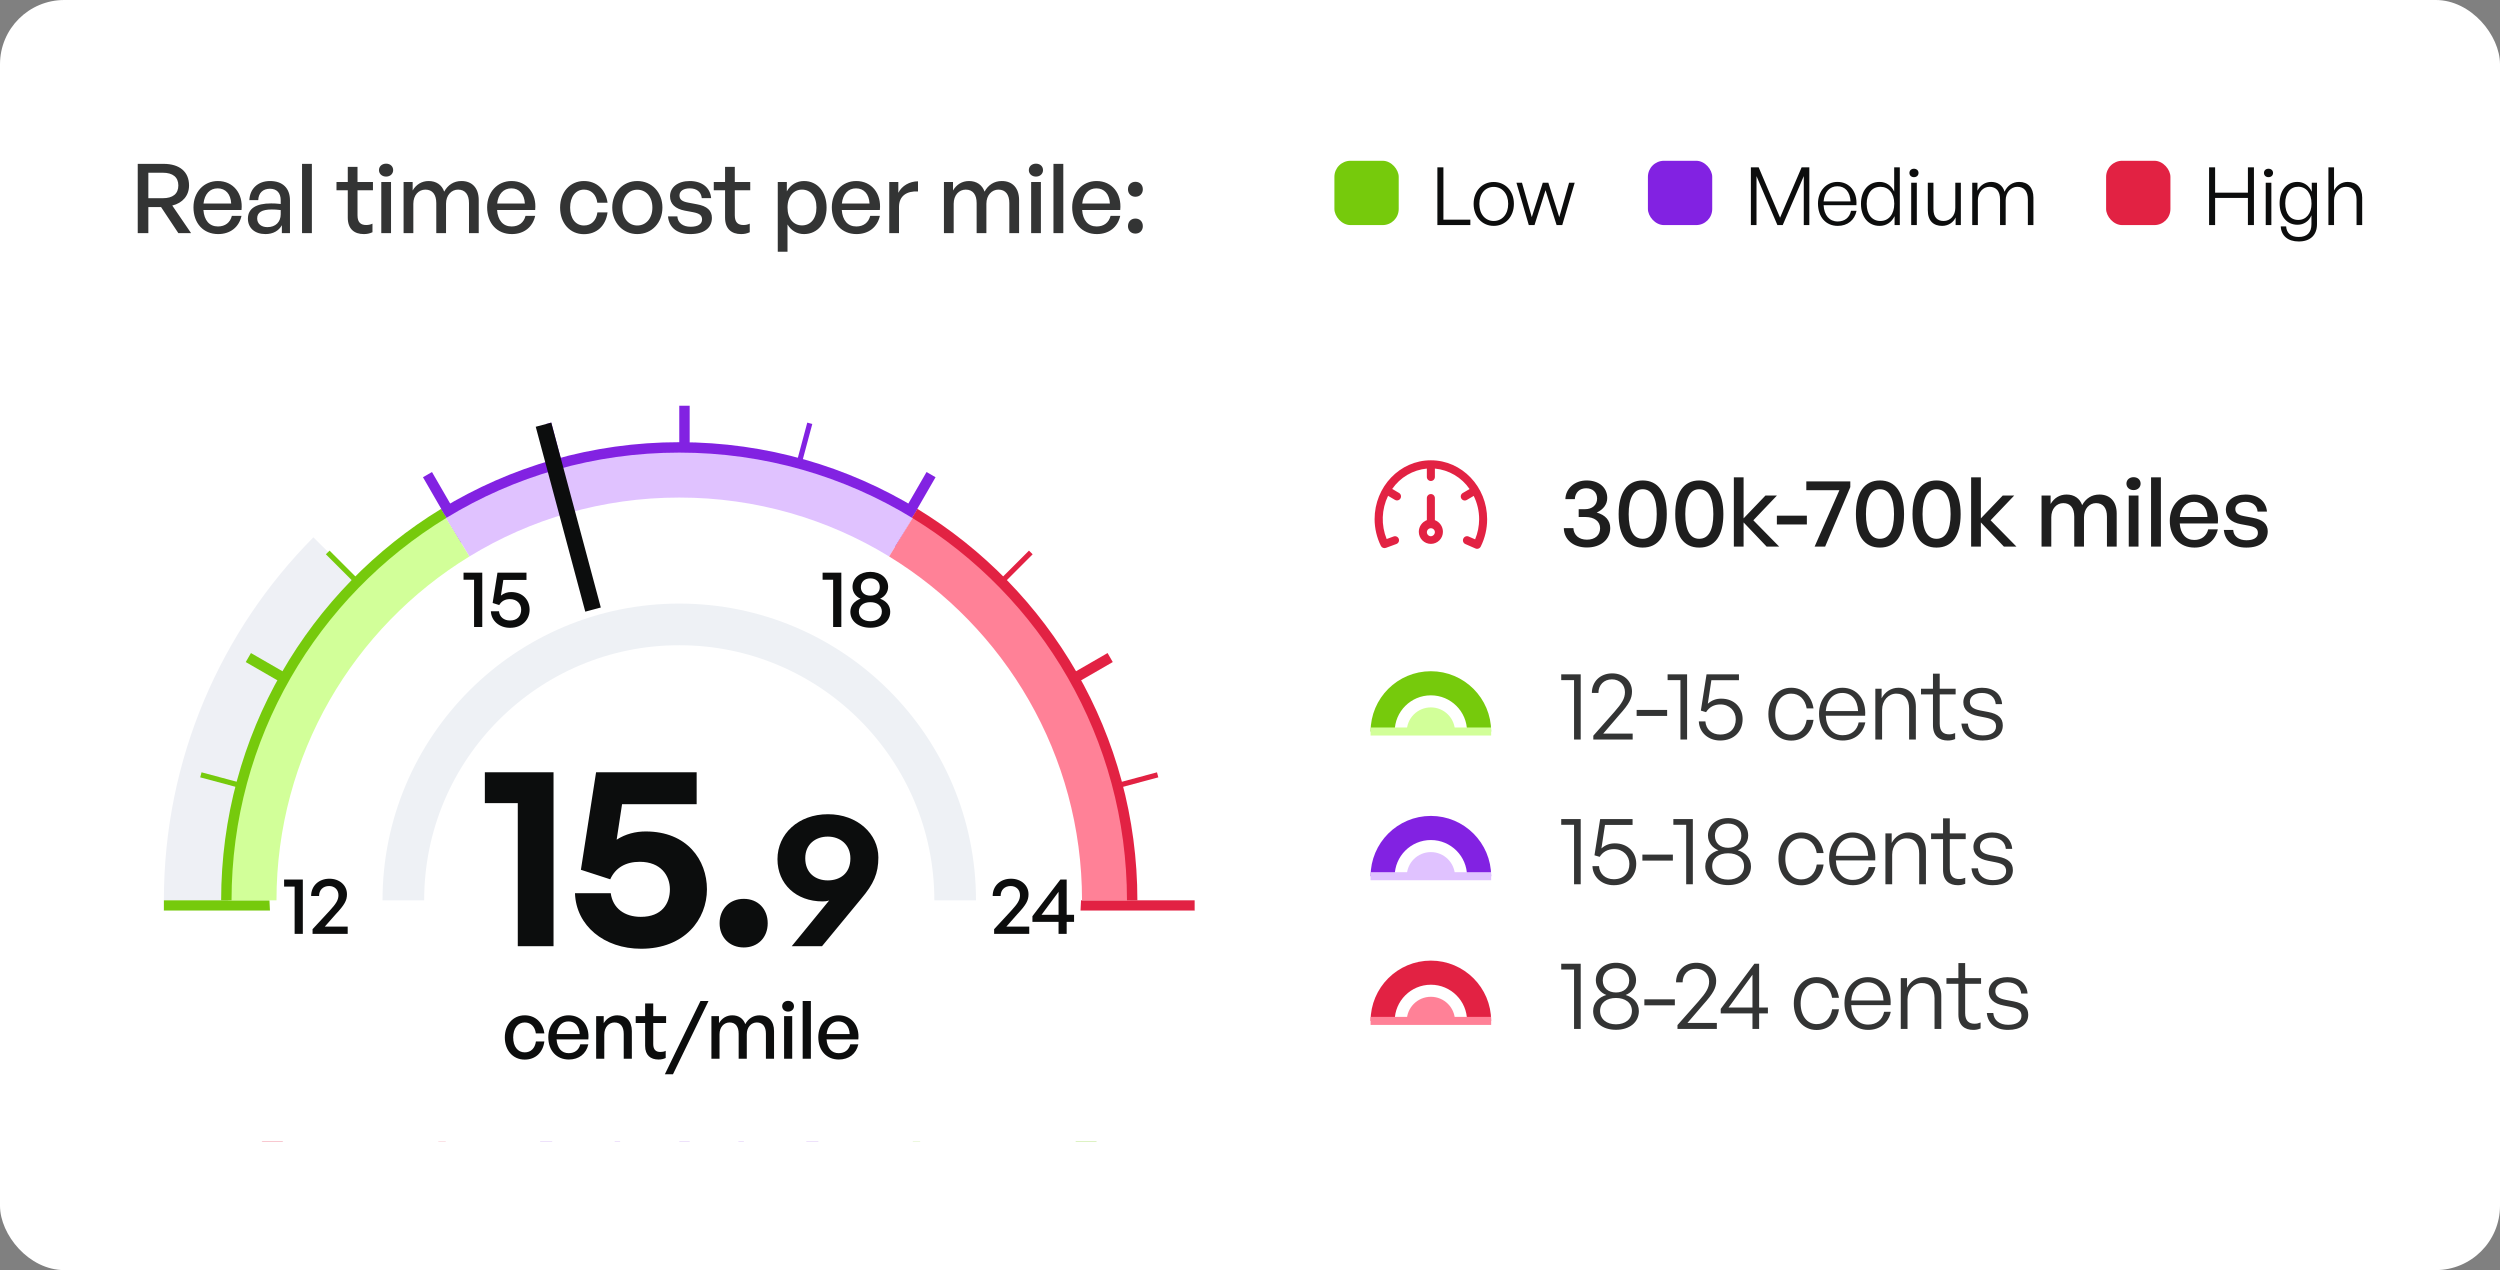 <svg width="311" height="158" viewBox="0 0 311 158" fill="none" xmlns="http://www.w3.org/2000/svg">
<rect x="0" y="0" width="311" height="158" fill="#808080" stroke="none"/>
<rect width="311" height="158" rx="8" fill="white"/>
<path d="M18.454 29H17.134V20.384H20.35C22.33 20.384 23.518 21.356 23.518 23.072C23.518 24.308 22.738 25.256 21.43 25.568L23.77 29H22.186L20.038 25.76H18.454V29ZM18.454 21.488V24.656H20.266C21.49 24.656 22.186 24.116 22.186 23.072C22.186 22.04 21.49 21.488 20.266 21.488H18.454ZM27.14 29.12C25.304 29.12 24.068 27.788 24.068 25.784C24.068 23.9 25.352 22.52 27.104 22.52C29 22.52 30.26 24.056 30.044 26.12H25.304C25.4 27.416 26.048 28.172 27.116 28.172C28.016 28.172 28.64 27.68 28.844 26.852H30.044C29.732 28.268 28.64 29.12 27.14 29.12ZM27.08 23.432C26.108 23.432 25.448 24.128 25.316 25.316H28.76C28.7 24.14 28.064 23.432 27.08 23.432ZM35.064 29V28.016C34.668 28.724 33.96 29.12 33.024 29.12C31.704 29.12 30.84 28.364 30.84 27.2C30.84 25.952 31.836 25.304 33.732 25.304C34.104 25.304 34.404 25.316 34.92 25.376V24.908C34.92 23.996 34.428 23.48 33.588 23.48C32.7 23.48 32.16 24.008 32.124 24.896H31.02C31.08 23.468 32.1 22.52 33.588 22.52C35.16 22.52 36.072 23.408 36.072 24.92V29H35.064ZM31.992 27.164C31.992 27.824 32.484 28.256 33.264 28.256C34.284 28.256 34.92 27.62 34.92 26.648V26.132C34.452 26.072 34.116 26.06 33.804 26.06C32.592 26.06 31.992 26.42 31.992 27.164ZM38.797 29H37.573V20.384H38.797V29ZM46.335 27.824V28.892C45.963 29.06 45.639 29.12 45.255 29.12C44.079 29.12 43.263 28.484 43.263 27.08V23.672H41.859V22.64H43.263V20.756H44.475V22.64H46.395V23.672H44.475V26.804C44.475 27.68 44.895 27.992 45.543 27.992C45.831 27.992 46.083 27.944 46.335 27.824ZM48.908 21.164C48.908 21.62 48.548 21.968 48.032 21.968C47.516 21.968 47.144 21.62 47.144 21.164C47.144 20.696 47.516 20.36 48.032 20.36C48.548 20.36 48.908 20.696 48.908 21.164ZM48.644 29H47.432V22.64H48.644V29ZM51.418 29H50.206V22.64H51.334V23.696C51.766 22.964 52.45 22.52 53.326 22.52C54.262 22.52 54.97 23 55.258 23.84C55.702 23.024 56.434 22.52 57.406 22.52C58.714 22.52 59.554 23.372 59.554 24.884V29H58.342V25.268C58.342 24.212 57.874 23.588 56.986 23.588C56.158 23.588 55.486 24.284 55.486 25.352V29H54.274V25.268C54.274 24.212 53.806 23.588 52.918 23.588C52.078 23.588 51.418 24.284 51.418 25.352V29ZM63.671 29.12C61.835 29.12 60.599 27.788 60.599 25.784C60.599 23.9 61.883 22.52 63.635 22.52C65.531 22.52 66.791 24.056 66.575 26.12H61.835C61.931 27.416 62.579 28.172 63.647 28.172C64.547 28.172 65.171 27.68 65.375 26.852H66.575C66.263 28.268 65.171 29.12 63.671 29.12ZM63.611 23.432C62.639 23.432 61.979 24.128 61.847 25.316H65.291C65.231 24.14 64.595 23.432 63.611 23.432ZM72.639 29.132C70.899 29.132 69.675 27.764 69.675 25.82C69.675 23.9 70.923 22.52 72.639 22.52C74.211 22.52 75.351 23.564 75.579 25.22H74.307C74.175 24.2 73.539 23.588 72.651 23.588C71.607 23.588 70.923 24.476 70.923 25.82C70.923 27.176 71.607 28.052 72.651 28.052C73.551 28.052 74.175 27.452 74.319 26.42H75.579C75.363 28.1 74.235 29.132 72.639 29.132ZM79.285 29.12C77.485 29.12 76.165 27.704 76.165 25.82C76.165 23.936 77.485 22.52 79.285 22.52C81.085 22.52 82.405 23.936 82.405 25.82C82.405 27.704 81.085 29.12 79.285 29.12ZM79.285 28.052C80.329 28.052 81.157 27.212 81.157 25.82C81.157 24.428 80.329 23.6 79.285 23.6C78.241 23.6 77.425 24.428 77.425 25.82C77.425 27.212 78.241 28.052 79.285 28.052ZM88.56 27.104C88.56 28.352 87.588 29.12 85.896 29.12C84.216 29.12 83.22 28.292 83.1 26.924H84.264C84.312 27.716 84.948 28.208 85.92 28.208C86.772 28.208 87.336 27.908 87.336 27.308C87.336 26.78 87.012 26.552 86.22 26.396L85.188 26.204C84.012 25.976 83.352 25.376 83.352 24.416C83.352 23.3 84.324 22.52 85.8 22.52C87.324 22.52 88.356 23.336 88.464 24.644H87.3C87.228 23.876 86.664 23.432 85.812 23.432C85.044 23.432 84.528 23.756 84.528 24.308C84.528 24.824 84.852 25.064 85.62 25.208L86.7 25.412C87.96 25.64 88.56 26.192 88.56 27.104ZM93.269 27.824V28.892C92.897 29.06 92.573 29.12 92.189 29.12C91.013 29.12 90.198 28.484 90.198 27.08V23.672H88.793V22.64H90.198V20.756H91.409V22.64H93.329V23.672H91.409V26.804C91.409 27.68 91.829 27.992 92.478 27.992C92.766 27.992 93.017 27.944 93.269 27.824ZM102.826 25.82C102.826 27.74 101.722 29.12 100.018 29.12C99.154 29.12 98.422 28.688 97.966 27.92V31.316H96.754V22.64H97.882V23.804C98.338 22.988 99.118 22.52 100.018 22.52C101.71 22.52 102.826 23.9 102.826 25.82ZM101.566 25.82C101.566 24.392 100.81 23.588 99.766 23.588C98.758 23.588 97.966 24.392 97.966 25.82C97.966 27.224 98.746 28.04 99.766 28.04C100.81 28.04 101.566 27.248 101.566 25.82ZM106.551 29.12C104.715 29.12 103.479 27.788 103.479 25.784C103.479 23.9 104.763 22.52 106.515 22.52C108.411 22.52 109.671 24.056 109.455 26.12H104.715C104.811 27.416 105.459 28.172 106.527 28.172C107.427 28.172 108.051 27.68 108.255 26.852H109.455C109.143 28.268 108.051 29.12 106.551 29.12ZM106.491 23.432C105.519 23.432 104.859 24.128 104.727 25.316H108.171C108.111 24.14 107.475 23.432 106.491 23.432ZM111.835 25.748V29H110.623V22.64H111.751V23.984C112.195 23.108 113.155 22.556 114.199 22.556V23.816C112.831 23.744 111.835 24.344 111.835 25.748ZM118.638 29H117.426V22.64H118.554V23.696C118.986 22.964 119.67 22.52 120.546 22.52C121.482 22.52 122.19 23 122.478 23.84C122.922 23.024 123.654 22.52 124.626 22.52C125.934 22.52 126.774 23.372 126.774 24.884V29H125.562V25.268C125.562 24.212 125.094 23.588 124.206 23.588C123.378 23.588 122.706 24.284 122.706 25.352V29H121.494V25.268C121.494 24.212 121.026 23.588 120.138 23.588C119.298 23.588 118.638 24.284 118.638 25.352V29ZM129.751 21.164C129.751 21.62 129.391 21.968 128.875 21.968C128.359 21.968 127.987 21.62 127.987 21.164C127.987 20.696 128.359 20.36 128.875 20.36C129.391 20.36 129.751 20.696 129.751 21.164ZM129.487 29H128.275V22.64H129.487V29ZM132.274 29H131.05V20.384H132.274V29ZM136.452 29.12C134.616 29.12 133.38 27.788 133.38 25.784C133.38 23.9 134.664 22.52 136.416 22.52C138.312 22.52 139.572 24.056 139.356 26.12H134.616C134.712 27.416 135.36 28.172 136.428 28.172C137.328 28.172 137.952 27.68 138.156 26.852H139.356C139.044 28.268 137.952 29.12 136.452 29.12ZM136.392 23.432C135.42 23.432 134.76 24.128 134.628 25.316H138.072C138.012 24.14 137.376 23.432 136.392 23.432ZM142.168 23.552C142.168 24.092 141.796 24.476 141.244 24.476C140.704 24.476 140.32 24.092 140.32 23.552C140.32 23 140.704 22.616 141.244 22.616C141.796 22.616 142.168 23 142.168 23.552ZM142.168 28.136C142.168 28.676 141.796 29.06 141.244 29.06C140.704 29.06 140.32 28.676 140.32 28.136C140.32 27.572 140.704 27.188 141.244 27.188C141.796 27.188 142.168 27.572 142.168 28.136Z" fill="#333434"/>
<rect x="166" y="20" width="8" height="8" rx="2" fill="#76CA0C"/>
<path d="M182.91 28H178.81V20.82H179.56V27.33H182.91V28ZM185.819 28.1C184.369 28.1 183.319 26.95 183.319 25.36C183.319 23.78 184.369 22.64 185.819 22.64C187.279 22.64 188.329 23.78 188.329 25.36C188.329 26.95 187.279 28.1 185.819 28.1ZM185.819 27.49C186.849 27.49 187.619 26.67 187.619 25.36C187.619 24.07 186.849 23.25 185.819 23.25C184.799 23.25 184.029 24.07 184.029 25.36C184.029 26.67 184.799 27.49 185.819 27.49ZM193.643 28L192.263 23.66L190.893 28H190.183L188.643 22.73H189.333L190.553 27.01L191.923 22.73H192.613L193.973 27.02L195.193 22.73H195.893L194.343 28H193.643Z" fill="#0C0D0D"/>
<rect x="205" y="20" width="8" height="8" rx="2" fill="#8222E2"/>
<path d="M221.11 28L218.51 21.91V28H217.81V20.82H218.78L221.44 27.08L224.12 20.82H225.08V28H224.39V21.91L221.77 28H221.11ZM228.617 28.1C227.137 28.1 226.157 26.99 226.157 25.32C226.157 23.78 227.177 22.63 228.577 22.63C230.077 22.63 231.057 23.84 230.937 25.53H226.857C226.917 26.78 227.577 27.55 228.607 27.55C229.487 27.55 230.097 27.06 230.267 26.22H230.957C230.717 27.39 229.827 28.1 228.617 28.1ZM228.567 23.17C227.617 23.17 226.947 23.9 226.857 25.05H230.207C230.147 23.87 229.537 23.17 228.567 23.17ZM231.506 25.36C231.506 23.74 232.406 22.63 233.826 22.63C234.616 22.63 235.286 23.08 235.636 23.83V20.82H236.336V28H235.686V26.89C235.316 27.66 234.636 28.1 233.826 28.1C232.406 28.1 231.506 26.98 231.506 25.36ZM232.216 25.36C232.216 26.7 232.896 27.49 233.926 27.49C234.946 27.49 235.646 26.66 235.646 25.34C235.646 24.01 234.926 23.24 233.926 23.24C232.896 23.24 232.216 24.02 232.216 25.36ZM238.663 21.51C238.663 21.82 238.433 22.04 238.093 22.04C237.763 22.04 237.533 21.82 237.533 21.51C237.533 21.21 237.763 20.99 238.093 20.99C238.433 20.99 238.663 21.21 238.663 21.51ZM238.453 28H237.753V22.73H238.453V28ZM243.24 25.87V22.73H243.93V28H243.28V27.05C243.01 27.66 242.37 28.1 241.6 28.1C240.53 28.1 239.82 27.49 239.82 26.16V22.73H240.52V26.01C240.52 27.08 241.05 27.49 241.79 27.49C242.63 27.49 243.24 26.81 243.24 25.87ZM246.046 28H245.346V22.73H245.996V23.72C246.346 23.04 246.966 22.63 247.716 22.63C248.536 22.63 249.146 23.08 249.366 23.85C249.696 23.11 250.356 22.63 251.186 22.63C252.276 22.63 252.956 23.35 252.956 24.58V28H252.266V24.81C252.266 23.81 251.806 23.24 250.956 23.24C250.156 23.24 249.506 23.94 249.506 24.91V28H248.806V24.81C248.806 23.81 248.346 23.24 247.496 23.24C246.686 23.24 246.046 23.94 246.046 24.91V28Z" fill="#0C0D0D"/>
<rect x="262" y="20" width="8" height="8" rx="2" fill="#E22243"/>
<path d="M275.56 28H274.81V20.82H275.56V23.97H279.64V20.82H280.39V28H279.64V24.62H275.56V28ZM282.767 21.51C282.767 21.82 282.537 22.04 282.197 22.04C281.867 22.04 281.637 21.82 281.637 21.51C281.637 21.21 281.867 20.99 282.197 20.99C282.537 20.99 282.767 21.21 282.767 21.51ZM282.557 28H281.857V22.73H282.557V28ZM285.964 30.04C284.624 30.04 283.784 29.34 283.724 28.16H284.394C284.454 29.02 285.014 29.48 285.954 29.48C286.994 29.48 287.544 28.93 287.544 27.89V26.79C287.224 27.53 286.584 27.96 285.804 27.96C284.474 27.96 283.584 26.89 283.584 25.29C283.584 23.69 284.464 22.63 285.794 22.63C286.584 22.63 287.244 23.08 287.584 23.85V22.73H288.234V27.88C288.234 29.24 287.404 30.04 285.964 30.04ZM284.284 25.29C284.284 26.58 284.894 27.36 285.904 27.36C286.894 27.36 287.554 26.56 287.554 25.34C287.554 24.05 286.904 23.23 285.904 23.23C284.904 23.23 284.284 24.01 284.284 25.29ZM290.355 24.93V28H289.655V20.82H290.355V23.7C290.685 23.07 291.285 22.63 292.045 22.63C293.145 22.63 293.855 23.33 293.855 24.58V28H293.155V24.82C293.155 23.81 292.695 23.24 291.835 23.24C291.015 23.24 290.355 23.95 290.355 24.93Z" fill="#0C0D0D"/>
<g clip-path="url(#clip0_1440_116)">
<path d="M24.271 112C24.271 95.454 30.943 80.467 41.744 69.581" stroke="#EEF0F5" stroke-width="7.771"/>
<line x1="85.148" y1="50.477" x2="85.148" y2="173.524" stroke="#8222E2" stroke-width="1.295"/>
<line x1="100.737" y1="52.657" x2="68.889" y2="171.512" stroke="#8222E2" stroke-width="0.648"/>
<line x1="115.823" y1="59.043" x2="54.299" y2="165.605" stroke="#8222E2" stroke-width="1.295"/>
<line x1="128.233" y1="68.725" x2="41.225" y2="155.733" stroke="#E22243" stroke-width="0.648"/>
<line x1="138.105" y1="81.799" x2="31.543" y2="143.323" stroke="#E22243" stroke-width="1.295"/>
<line x1="144.012" y1="96.39" x2="25.157" y2="128.237" stroke="#E22243" stroke-width="0.648"/>
<line x1="148.614" y1="112.648" x2="47.586" y2="112.648" stroke="#E22243" stroke-width="1.295"/>
<line x1="70.9" y1="112.648" x2="20.386" y2="112.648" stroke="#76CA0C" stroke-width="1.295"/>
<line x1="143.844" y1="128.237" x2="24.989" y2="96.389" stroke="#76CA0C" stroke-width="0.648"/>
<line x1="137.457" y1="143.324" x2="30.895" y2="81.8" stroke="#76CA0C" stroke-width="1.295"/>
<line x1="127.775" y1="155.733" x2="40.767" y2="68.725" stroke="#76CA0C" stroke-width="0.648"/>
<line x1="114.701" y1="165.605" x2="53.177" y2="59.043" stroke="#8222E2" stroke-width="1.295"/>
<line x1="100.111" y1="171.512" x2="68.264" y2="52.657" stroke="#8222E2" stroke-width="0.648"/>
<rect x="20.386" y="113.296" width="128.229" height="61.524" fill="white"/>
<circle cx="84" cy="110.5" r="50.5" fill="white"/>
<path d="M37.672 116.172H36.652V110.292H35.342V109.412H37.672V116.172ZM43.253 115.272V116.172H38.883V115.592L40.993 113.312C41.793 112.442 42.103 111.972 42.103 111.362C42.103 110.692 41.633 110.222 40.943 110.222C40.193 110.222 39.693 110.712 39.693 111.462H38.703C38.703 110.212 39.643 109.312 40.983 109.312C42.243 109.312 43.163 110.132 43.163 111.242C43.163 112.012 42.873 112.552 41.763 113.732L40.403 115.272H43.253Z" fill="#0C0D0D"/>
<path d="M59.994 78H58.974V72.12H57.664V71.24H59.994V78ZM63.444 78.1C62.124 78.1 61.114 77.24 61.064 76.04H62.074C62.144 76.76 62.694 77.19 63.444 77.19C64.374 77.19 64.834 76.61 64.834 75.84C64.834 75.14 64.334 74.53 63.434 74.53C62.834 74.53 62.384 74.78 62.104 75.27L61.284 75.01L61.884 71.24H65.494V72.14H62.614L62.314 74.09C62.694 73.79 63.124 73.65 63.584 73.65C65.074 73.65 65.884 74.69 65.884 75.84C65.884 77.05 65.014 78.1 63.444 78.1Z" fill="#0C0D0D"/>
<path d="M104.661 78H103.641V72.12H102.331V71.24H104.661V78ZM110.743 76.1C110.743 77.28 109.743 78.09 108.273 78.09C106.793 78.09 105.783 77.28 105.783 76.1C105.783 75.28 106.343 74.74 107.053 74.48C106.483 74.23 106.053 73.7 106.053 73.01C106.053 71.91 106.973 71.14 108.273 71.14C109.553 71.14 110.483 71.91 110.483 73.01C110.483 73.7 110.043 74.23 109.483 74.48C110.193 74.74 110.743 75.28 110.743 76.1ZM107.093 73.04C107.093 73.7 107.573 74.1 108.273 74.1C108.963 74.1 109.443 73.7 109.443 73.04C109.443 72.37 108.963 71.95 108.273 71.95C107.573 71.95 107.093 72.37 107.093 73.04ZM106.843 76.08C106.843 76.83 107.423 77.28 108.273 77.28C109.113 77.28 109.703 76.83 109.703 76.08C109.703 75.35 109.113 74.91 108.273 74.91C107.423 74.91 106.843 75.35 106.843 76.08Z" fill="#0C0D0D"/>
<path d="M128.038 115.272V116.172H123.668V115.592L125.778 113.312C126.578 112.442 126.888 111.972 126.888 111.362C126.888 110.692 126.418 110.222 125.728 110.222C124.978 110.222 124.478 110.712 124.478 111.462H123.488C123.488 110.212 124.428 109.312 125.768 109.312C127.028 109.312 127.948 110.132 127.948 111.242C127.948 112.012 127.658 112.552 126.548 113.732L125.188 115.272H128.038ZM133.614 114.682H132.694V116.172H131.684V114.682H128.434V113.972L131.914 109.412H132.694V113.802H133.614V114.682ZM129.564 113.802H131.684V110.942L129.564 113.802Z" fill="#0C0D0D"/>
<path d="M56.827 66.666C64.886 61.736 74.361 58.895 84.501 58.895C94.639 58.895 104.115 61.736 112.174 66.666" stroke="#E0C2FF" stroke-width="6"/>
<path d="M137.604 111.999C137.604 92.809 127.426 75.997 112.173 66.666" stroke="#FF8197" stroke-width="6"/>
<path d="M31.395 111.999C31.395 92.809 41.574 75.997 56.827 66.666" stroke="#D2FF99" stroke-width="6"/>
<path d="M28.157 112C28.157 91.611 38.988 73.75 55.21 63.859" stroke="#76CA0C" stroke-width="1.295"/>
<path d="M55.21 63.859C63.745 58.655 73.772 55.657 84.5 55.657C95.227 55.657 105.255 58.655 113.79 63.859" stroke="#8222E2" stroke-width="1.295"/>
<path d="M140.843 112C140.843 91.611 130.012 73.75 113.79 63.859" stroke="#E22243" stroke-width="1.295"/>
<path d="M67.611 52.831L73.774 75.832" stroke="#0C0D0D" stroke-width="2"/>
<path d="M118.823 112C118.823 93.043 103.456 77.676 84.5 77.676C65.543 77.676 50.176 93.043 50.176 112" stroke="#EEF1F5" stroke-width="5.181"/>
<path d="M68.86 117.705H64.412V99.913H60.316V96.073H68.86V117.705ZM79.752 118.025C75.144 118.025 71.656 115.145 71.528 111.113H75.976C76.232 113.001 77.704 114.057 79.72 114.057C82.344 114.057 83.336 112.393 83.336 110.633C83.336 108.937 82.216 107.209 79.592 107.209C77.864 107.209 76.584 107.913 75.912 109.385L72.264 108.201L74.152 96.073H86.664V100.041H77.384L76.712 104.457C77.8 103.753 79.048 103.433 80.328 103.433C85.48 103.433 87.944 106.985 87.944 110.633C87.944 114.345 85.192 118.025 79.752 118.025ZM95.503 114.857C95.503 116.617 94.287 117.865 92.527 117.865C90.767 117.865 89.519 116.617 89.519 114.857C89.519 113.065 90.767 111.817 92.527 111.817C94.287 111.817 95.503 113.065 95.503 114.857ZM103.005 101.289C106.677 101.289 109.269 103.761 109.269 106.665C109.269 108.657 108.693 109.953 107.133 111.801L102.261 117.705H98.493L103.149 112.017C102.861 112.113 102.597 112.137 102.333 112.137C99.021 112.137 96.717 109.953 96.717 106.881C96.717 103.761 99.285 101.289 103.005 101.289ZM102.981 104.073C101.445 104.073 100.173 105.033 100.173 106.761C100.173 108.609 101.445 109.521 102.981 109.521C104.469 109.521 105.789 108.681 105.789 106.785C105.789 105.033 104.469 104.073 102.981 104.073Z" fill="#0C0D0D"/>
<path d="M65.27 131.815C63.82 131.815 62.8 130.675 62.8 129.055C62.8 127.455 63.84 126.305 65.27 126.305C66.58 126.305 67.53 127.175 67.72 128.555H66.66C66.55 127.705 66.02 127.195 65.28 127.195C64.41 127.195 63.84 127.935 63.84 129.055C63.84 130.185 64.41 130.915 65.28 130.915C66.03 130.915 66.55 130.415 66.67 129.555H67.72C67.54 130.955 66.6 131.815 65.27 131.815ZM70.768 131.805C69.238 131.805 68.208 130.695 68.208 129.025C68.208 127.455 69.278 126.305 70.738 126.305C72.318 126.305 73.368 127.585 73.188 129.305H69.238C69.318 130.385 69.858 131.015 70.748 131.015C71.498 131.015 72.018 130.605 72.188 129.915H73.188C72.928 131.095 72.018 131.805 70.768 131.805ZM70.718 127.065C69.908 127.065 69.358 127.645 69.248 128.635H72.118C72.068 127.655 71.538 127.065 70.718 127.065ZM75.172 128.715V131.705H74.162V126.405H75.102V127.285C75.462 126.695 76.062 126.305 76.792 126.305C77.882 126.305 78.602 127.005 78.602 128.275V131.705H77.592V128.615C77.592 127.705 77.192 127.195 76.442 127.195C75.752 127.195 75.172 127.775 75.172 128.715ZM82.813 130.725V131.615C82.503 131.755 82.233 131.805 81.913 131.805C80.933 131.805 80.253 131.275 80.253 130.105V127.265H79.083V126.405H80.253V124.835H81.263V126.405H82.863V127.265H81.263V129.875C81.263 130.605 81.613 130.865 82.153 130.865C82.393 130.865 82.603 130.825 82.813 130.725ZM83.719 133.635H82.709L87.139 124.525H88.139L83.719 133.635ZM89.51 131.705H88.5V126.405H89.44V127.285C89.8 126.675 90.37 126.305 91.1 126.305C91.88 126.305 92.47 126.705 92.71 127.405C93.08 126.725 93.69 126.305 94.5 126.305C95.59 126.305 96.29 127.015 96.29 128.275V131.705H95.28V128.595C95.28 127.715 94.89 127.195 94.15 127.195C93.46 127.195 92.9 127.775 92.9 128.665V131.705H91.89V128.595C91.89 127.715 91.5 127.195 90.76 127.195C90.06 127.195 89.51 127.775 89.51 128.665V131.705ZM98.771 125.175C98.771 125.555 98.471 125.845 98.041 125.845C97.611 125.845 97.301 125.555 97.301 125.175C97.301 124.785 97.611 124.505 98.041 124.505C98.471 124.505 98.771 124.785 98.771 125.175ZM98.551 131.705H97.541V126.405H98.551V131.705ZM100.873 131.705H99.853V124.525H100.873V131.705ZM104.355 131.805C102.825 131.805 101.795 130.695 101.795 129.025C101.795 127.455 102.865 126.305 104.325 126.305C105.905 126.305 106.955 127.585 106.775 129.305H102.825C102.905 130.385 103.445 131.015 104.335 131.015C105.085 131.015 105.605 130.605 105.775 129.915H106.775C106.515 131.095 105.605 131.805 104.355 131.805ZM104.305 127.065C103.495 127.065 102.945 127.645 102.835 128.635H105.705C105.655 127.655 105.125 127.065 104.305 127.065Z" fill="#0C0D0D"/>
</g>
<path d="M185 64.585C185.004 65.77 184.73 66.94 184.2 68C184.158 68.082 184.095 68.152 184.016 68.2C183.938 68.249 183.847 68.275 183.755 68.275C183.686 68.275 183.618 68.262 183.555 68.235L182.3 67.685C182.236 67.659 182.179 67.62 182.131 67.571C182.082 67.522 182.045 67.463 182.021 67.399C181.996 67.335 181.985 67.266 181.989 67.197C181.992 67.129 182.009 67.061 182.04 67C182.067 66.94 182.105 66.885 182.152 66.84C182.2 66.795 182.256 66.759 182.317 66.736C182.378 66.712 182.444 66.7 182.509 66.702C182.575 66.704 182.64 66.718 182.7 66.745L183.505 67.095C183.832 66.302 184.001 65.453 184.005 64.595C184.006 63.587 183.775 62.593 183.33 61.69L182.48 62.19C182.402 62.238 182.312 62.264 182.22 62.265C182.133 62.265 182.048 62.242 181.973 62.199C181.897 62.156 181.834 62.094 181.79 62.02C181.722 61.906 181.702 61.77 181.733 61.642C181.765 61.514 181.847 61.403 181.96 61.335L182.815 60.835C182.326 60.121 181.686 59.523 180.94 59.083C180.195 58.643 179.362 58.372 178.5 58.29V59.335C178.5 59.467 178.447 59.594 178.354 59.688C178.26 59.782 178.133 59.835 178 59.835C177.867 59.835 177.74 59.782 177.646 59.688C177.553 59.594 177.5 59.467 177.5 59.335V58.29C176.64 58.372 175.809 58.642 175.064 59.08C174.319 59.517 173.68 60.113 173.19 60.825L174.045 61.325C174.158 61.393 174.24 61.504 174.272 61.632C174.303 61.761 174.283 61.896 174.215 62.01C174.171 62.084 174.108 62.146 174.032 62.189C173.957 62.232 173.872 62.255 173.785 62.255C173.693 62.254 173.603 62.228 173.525 62.18L172.675 61.68C172.271 62.514 172.047 63.423 172.017 64.349C171.987 65.275 172.151 66.197 172.5 67.055L173.355 66.74C173.417 66.715 173.484 66.704 173.55 66.705C173.617 66.707 173.683 66.722 173.744 66.749C173.805 66.777 173.86 66.816 173.905 66.865C173.951 66.914 173.986 66.972 174.009 67.035C174.031 67.098 174.041 67.165 174.038 67.231C174.034 67.298 174.017 67.363 173.988 67.424C173.959 67.484 173.918 67.537 173.867 67.581C173.817 67.625 173.758 67.659 173.695 67.68L172.405 68.155C172.288 68.198 172.16 68.197 172.044 68.151C171.929 68.105 171.834 68.017 171.78 67.905C171.271 66.872 171.004 65.736 171 64.585C171 60.55 174.14 57.26 178 57.26C181.86 57.26 185 60.55 185 64.585ZM179.5 66.16C179.5 66.558 179.342 66.939 179.061 67.22C178.779 67.502 178.398 67.66 178 67.66C177.602 67.66 177.221 67.502 176.939 67.22C176.658 66.939 176.5 66.558 176.5 66.16C176.499 65.844 176.594 65.536 176.773 65.276C176.951 65.016 177.205 64.817 177.5 64.705V61.96C177.5 61.827 177.553 61.7 177.646 61.606C177.74 61.513 177.867 61.46 178 61.46C178.133 61.46 178.26 61.513 178.354 61.606C178.447 61.7 178.5 61.827 178.5 61.96V64.705C178.795 64.817 179.049 65.016 179.227 65.276C179.406 65.536 179.501 65.844 179.5 66.16ZM178.5 66.16C178.49 66.064 178.453 65.972 178.393 65.897C178.332 65.822 178.251 65.765 178.159 65.735C178.067 65.705 177.969 65.702 177.875 65.726C177.782 65.751 177.698 65.802 177.633 65.873C177.568 65.945 177.525 66.034 177.509 66.129C177.493 66.225 177.506 66.322 177.545 66.411C177.584 66.499 177.647 66.575 177.728 66.628C177.809 66.681 177.903 66.709 178 66.71C178.139 66.702 178.269 66.64 178.363 66.537C178.456 66.434 178.505 66.299 178.5 66.16Z" fill="#E22243"/>
<path d="M197.408 68.108C195.728 68.108 194.552 67.124 194.54 65.696H195.728C195.776 66.572 196.424 67.136 197.408 67.136C198.428 67.136 199.052 66.584 199.052 65.708C199.052 64.856 198.344 64.316 197.228 64.316H196.388V63.344H197.168C198.08 63.344 198.68 62.816 198.68 62.024C198.68 61.256 198.14 60.74 197.324 60.74C196.496 60.74 195.944 61.268 195.908 62.096H194.732C194.768 60.764 195.896 59.768 197.372 59.768C198.932 59.768 199.94 60.668 199.94 61.94C199.94 62.732 199.472 63.368 198.632 63.764C199.7 64.052 200.312 64.748 200.312 65.684C200.312 67.124 199.136 68.108 197.408 68.108ZM201.359 63.956C201.359 61.268 202.427 59.768 204.347 59.768C206.267 59.768 207.347 61.268 207.347 63.956C207.347 66.644 206.291 68.12 204.347 68.12C202.403 68.12 201.359 66.644 201.359 63.956ZM202.607 63.956C202.607 65.96 203.207 67.028 204.347 67.028C205.487 67.028 206.099 65.972 206.099 63.956C206.099 61.928 205.487 60.86 204.347 60.86C203.231 60.86 202.607 61.928 202.607 63.956ZM208.399 63.956C208.399 61.268 209.467 59.768 211.387 59.768C213.307 59.768 214.387 61.268 214.387 63.956C214.387 66.644 213.331 68.12 211.387 68.12C209.443 68.12 208.399 66.644 208.399 63.956ZM209.647 63.956C209.647 65.96 210.247 67.028 211.387 67.028C212.527 67.028 213.139 65.972 213.139 63.956C213.139 61.928 212.527 60.86 211.387 60.86C210.271 60.86 209.647 61.928 209.647 63.956ZM216.903 68H215.691V59.384H216.903V64.484L219.627 61.64H221.055L218.115 64.724L221.331 68H219.771L216.903 64.988V68ZM224.775 65.24H221.043V64.148H224.775V65.24ZM230.178 60.596L227.046 68H225.738L228.822 60.98H224.706V59.888H230.178V60.596ZM230.876 63.956C230.876 61.268 231.944 59.768 233.864 59.768C235.784 59.768 236.864 61.268 236.864 63.956C236.864 66.644 235.808 68.12 233.864 68.12C231.92 68.12 230.876 66.644 230.876 63.956ZM232.124 63.956C232.124 65.96 232.724 67.028 233.864 67.028C235.004 67.028 235.616 65.972 235.616 63.956C235.616 61.928 235.004 60.86 233.864 60.86C232.748 60.86 232.124 61.928 232.124 63.956ZM237.916 63.956C237.916 61.268 238.984 59.768 240.904 59.768C242.824 59.768 243.904 61.268 243.904 63.956C243.904 66.644 242.848 68.12 240.904 68.12C238.96 68.12 237.916 66.644 237.916 63.956ZM239.164 63.956C239.164 65.96 239.764 67.028 240.904 67.028C242.044 67.028 242.656 65.972 242.656 63.956C242.656 61.928 242.044 60.86 240.904 60.86C239.788 60.86 239.164 61.928 239.164 63.956ZM246.42 68H245.208V59.384H246.42V64.484L249.144 61.64H250.572L247.632 64.724L250.848 68H249.288L246.42 64.988V68ZM255.18 68H253.968V61.64H255.096V62.696C255.528 61.964 256.212 61.52 257.088 61.52C258.024 61.52 258.732 62 259.02 62.84C259.464 62.024 260.196 61.52 261.168 61.52C262.476 61.52 263.316 62.372 263.316 63.884V68H262.104V64.268C262.104 63.212 261.636 62.588 260.748 62.588C259.92 62.588 259.248 63.284 259.248 64.352V68H258.036V64.268C258.036 63.212 257.568 62.588 256.68 62.588C255.84 62.588 255.18 63.284 255.18 64.352V68ZM266.293 60.164C266.293 60.62 265.933 60.968 265.417 60.968C264.901 60.968 264.529 60.62 264.529 60.164C264.529 59.696 264.901 59.36 265.417 59.36C265.933 59.36 266.293 59.696 266.293 60.164ZM266.029 68H264.817V61.64H266.029V68ZM268.815 68H267.591V59.384H268.815V68ZM272.994 68.12C271.158 68.12 269.922 66.788 269.922 64.784C269.922 62.9 271.206 61.52 272.958 61.52C274.854 61.52 276.114 63.056 275.898 65.12H271.158C271.254 66.416 271.902 67.172 272.97 67.172C273.87 67.172 274.494 66.68 274.698 65.852H275.898C275.586 67.268 274.494 68.12 272.994 68.12ZM272.934 62.432C271.962 62.432 271.302 63.128 271.17 64.316H274.614C274.554 63.14 273.918 62.432 272.934 62.432ZM282.106 66.104C282.106 67.352 281.134 68.12 279.442 68.12C277.762 68.12 276.766 67.292 276.646 65.924H277.81C277.858 66.716 278.494 67.208 279.466 67.208C280.318 67.208 280.882 66.908 280.882 66.308C280.882 65.78 280.558 65.552 279.766 65.396L278.734 65.204C277.558 64.976 276.898 64.376 276.898 63.416C276.898 62.3 277.87 61.52 279.346 61.52C280.87 61.52 281.902 62.336 282.01 63.644H280.846C280.774 62.876 280.21 62.432 279.358 62.432C278.59 62.432 278.074 62.756 278.074 63.308C278.074 63.824 278.398 64.064 279.166 64.208L280.246 64.412C281.506 64.64 282.106 65.192 282.106 66.104Z" fill="#1E1E1E"/>
<path d="M184 91C184 87.686 181.314 85 178 85C174.686 85 172 87.686 172 91" stroke="#76CA0C" stroke-width="3"/>
<path d="M178 88C176.343 88 175 89.343 175 91H181C181 89.343 179.657 88 178 88Z" fill="#D2FF99"/>
<path d="M170.5 91H185.5" stroke="#D2FF99"/>
<path d="M196.64 92H195.812V84.608H194.216V83.888H196.64V92ZM203.104 91.256V92H198.208V91.52L200.8 88.592C201.784 87.476 202.144 86.876 202.144 86.096C202.144 85.184 201.472 84.512 200.524 84.512C199.54 84.512 198.844 85.196 198.844 86.204H198.028C198.028 84.788 199.072 83.768 200.56 83.768C201.976 83.768 203.02 84.716 203.02 86.024C203.02 86.9 202.672 87.56 201.424 88.952L199.444 91.256H203.104ZM207.391 89.06H203.599V88.316H207.391V89.06ZM209.874 92H209.046V84.608H207.45V83.888H209.874V92ZM213.986 92.12C212.51 92.12 211.382 91.124 211.334 89.744H212.15C212.222 90.74 212.966 91.376 213.986 91.376C215.222 91.376 215.93 90.608 215.93 89.468C215.93 88.448 215.162 87.632 214.01 87.632C213.23 87.632 212.63 87.968 212.234 88.592L211.586 88.4L212.294 83.888H216.326V84.62H212.894L212.45 87.548C212.942 87.104 213.494 86.912 214.118 86.912C215.774 86.912 216.782 88.064 216.782 89.456C216.782 90.98 215.726 92.12 213.986 92.12ZM222.818 92.132C221.15 92.132 219.986 90.776 219.986 88.832C219.986 86.912 221.162 85.556 222.818 85.556C224.294 85.556 225.35 86.54 225.602 88.124H224.75C224.558 86.972 223.838 86.288 222.818 86.288C221.642 86.288 220.838 87.32 220.838 88.832C220.838 90.368 221.642 91.4 222.818 91.4C223.85 91.4 224.558 90.728 224.75 89.552H225.602C225.374 91.16 224.306 92.132 222.818 92.132ZM229.24 92.12C227.464 92.12 226.288 90.788 226.288 88.784C226.288 86.936 227.512 85.556 229.192 85.556C230.992 85.556 232.168 87.008 232.024 89.036H227.128C227.2 90.536 227.992 91.46 229.228 91.46C230.284 91.46 231.016 90.872 231.22 89.864H232.048C231.76 91.268 230.692 92.12 229.24 92.12ZM229.18 86.204C228.04 86.204 227.236 87.08 227.128 88.46H231.148C231.076 87.044 230.344 86.204 229.18 86.204ZM234.132 88.316V92H233.292V85.676H234.072V86.864C234.48 86.084 235.248 85.556 236.16 85.556C237.48 85.556 238.332 86.396 238.332 87.896V92H237.492V88.184C237.492 86.972 236.94 86.288 235.908 86.288C234.924 86.288 234.132 87.14 234.132 88.316ZM243.221 91.196V91.94C242.897 92.072 242.621 92.12 242.309 92.12C241.265 92.12 240.461 91.58 240.461 90.212V86.384H238.973V85.676H240.461V83.804H241.301V85.676H243.281V86.384H241.301V90.032C241.301 91.016 241.781 91.352 242.477 91.352C242.741 91.352 242.957 91.304 243.221 91.196ZM249.147 90.236C249.147 91.4 248.211 92.12 246.651 92.12C245.079 92.12 244.119 91.328 243.999 90.02H244.803C244.863 90.92 245.571 91.484 246.651 91.484C247.683 91.484 248.307 91.088 248.307 90.368C248.307 89.744 247.947 89.456 246.987 89.264L246.075 89.084C244.875 88.856 244.239 88.268 244.239 87.356C244.239 86.3 245.175 85.556 246.555 85.556C248.007 85.556 248.967 86.336 249.063 87.596H248.271C248.187 86.72 247.551 86.204 246.555 86.204C245.667 86.204 245.055 86.624 245.055 87.284C245.055 87.908 245.439 88.208 246.375 88.388L247.323 88.568C248.583 88.808 249.147 89.336 249.147 90.236Z" fill="#333434"/>
<path d="M184 109C184 105.686 181.314 103 178 103C174.686 103 172 105.686 172 109" stroke="#8222E2" stroke-width="3"/>
<path d="M178 106C176.343 106 175 107.343 175 109H181C181 107.343 179.657 106 178 106Z" fill="#E0C2FF"/>
<path d="M170.5 109H185.5" stroke="#E0C2FF"/>
<path d="M196.64 110H195.812V102.608H194.216V101.888H196.64V110ZM200.752 110.12C199.276 110.12 198.148 109.124 198.1 107.744H198.916C198.988 108.74 199.732 109.376 200.752 109.376C201.988 109.376 202.696 108.608 202.696 107.468C202.696 106.448 201.928 105.632 200.776 105.632C199.996 105.632 199.396 105.968 199 106.592L198.352 106.4L199.06 101.888H203.092V102.62H199.66L199.216 105.548C199.708 105.104 200.26 104.912 200.884 104.912C202.54 104.912 203.548 106.064 203.548 107.456C203.548 108.98 202.492 110.12 200.752 110.12ZM208.105 107.06H204.313V106.316H208.105V107.06ZM210.589 110H209.761V102.608H208.165V101.888H210.589V110ZM217.823 107.78C217.823 109.184 216.647 110.108 214.979 110.108C213.299 110.108 212.135 109.184 212.135 107.78C212.135 106.724 212.855 106.052 213.779 105.776C213.047 105.5 212.471 104.816 212.471 103.94C212.471 102.644 213.563 101.768 214.979 101.768C216.395 101.768 217.475 102.644 217.475 103.94C217.475 104.816 216.899 105.5 216.179 105.776C217.091 106.052 217.823 106.724 217.823 107.78ZM213.335 103.964C213.335 104.9 214.007 105.464 214.979 105.464C215.939 105.464 216.623 104.9 216.623 103.964C216.623 103.028 215.939 102.452 214.979 102.452C214.007 102.452 213.335 103.028 213.335 103.964ZM212.999 107.756C212.999 108.8 213.827 109.424 214.979 109.424C216.119 109.424 216.959 108.8 216.959 107.756C216.959 106.724 216.119 106.148 214.979 106.148C213.827 106.148 212.999 106.724 212.999 107.756ZM224.072 110.132C222.404 110.132 221.24 108.776 221.24 106.832C221.24 104.912 222.416 103.556 224.072 103.556C225.548 103.556 226.604 104.54 226.856 106.124H226.004C225.812 104.972 225.092 104.288 224.072 104.288C222.896 104.288 222.092 105.32 222.092 106.832C222.092 108.368 222.896 109.4 224.072 109.4C225.104 109.4 225.812 108.728 226.004 107.552H226.856C226.628 109.16 225.56 110.132 224.072 110.132ZM230.494 110.12C228.717 110.12 227.541 108.788 227.541 106.784C227.541 104.936 228.766 103.556 230.446 103.556C232.246 103.556 233.421 105.008 233.278 107.036H228.381C228.453 108.536 229.245 109.46 230.481 109.46C231.537 109.46 232.27 108.872 232.474 107.864H233.302C233.014 109.268 231.946 110.12 230.494 110.12ZM230.434 104.204C229.294 104.204 228.489 105.08 228.381 106.46H232.402C232.33 105.044 231.598 104.204 230.434 104.204ZM235.386 106.316V110H234.546V103.676H235.326V104.864C235.734 104.084 236.502 103.556 237.414 103.556C238.734 103.556 239.586 104.396 239.586 105.896V110H238.746V106.184C238.746 104.972 238.194 104.288 237.162 104.288C236.178 104.288 235.386 105.14 235.386 106.316ZM244.475 109.196V109.94C244.151 110.072 243.875 110.12 243.563 110.12C242.519 110.12 241.715 109.58 241.715 108.212V104.384H240.227V103.676H241.715V101.804H242.555V103.676H244.535V104.384H242.555V108.032C242.555 109.016 243.035 109.352 243.731 109.352C243.995 109.352 244.211 109.304 244.475 109.196ZM250.401 108.236C250.401 109.4 249.465 110.12 247.905 110.12C246.333 110.12 245.373 109.328 245.253 108.02H246.057C246.117 108.92 246.825 109.484 247.905 109.484C248.937 109.484 249.561 109.088 249.561 108.368C249.561 107.744 249.201 107.456 248.241 107.264L247.329 107.084C246.129 106.856 245.493 106.268 245.493 105.356C245.493 104.3 246.429 103.556 247.809 103.556C249.261 103.556 250.221 104.336 250.317 105.596H249.525C249.441 104.72 248.805 104.204 247.809 104.204C246.921 104.204 246.309 104.624 246.309 105.284C246.309 105.908 246.693 106.208 247.629 106.388L248.577 106.568C249.837 106.808 250.401 107.336 250.401 108.236Z" fill="#333434"/>
<path d="M184 127C184 123.686 181.314 121 178 121C174.686 121 172 123.686 172 127" stroke="#E22243" stroke-width="3"/>
<path d="M178 124C176.343 124 175 125.343 175 127H181C181 125.343 179.657 124 178 124Z" fill="#FF8197"/>
<path d="M170.5 127H185.5" stroke="#FF8197"/>
<path d="M196.64 128H195.812V120.608H194.216V119.888H196.64V128ZM203.874 125.78C203.874 127.184 202.698 128.108 201.03 128.108C199.35 128.108 198.186 127.184 198.186 125.78C198.186 124.724 198.906 124.052 199.83 123.776C199.098 123.5 198.522 122.816 198.522 121.94C198.522 120.644 199.614 119.768 201.03 119.768C202.446 119.768 203.526 120.644 203.526 121.94C203.526 122.816 202.95 123.5 202.23 123.776C203.142 124.052 203.874 124.724 203.874 125.78ZM199.386 121.964C199.386 122.9 200.058 123.464 201.03 123.464C201.99 123.464 202.674 122.9 202.674 121.964C202.674 121.028 201.99 120.452 201.03 120.452C200.058 120.452 199.386 121.028 199.386 121.964ZM199.05 125.756C199.05 126.8 199.878 127.424 201.03 127.424C202.17 127.424 203.01 126.8 203.01 125.756C203.01 124.724 202.17 124.148 201.03 124.148C199.878 124.148 199.05 124.724 199.05 125.756ZM208.351 125.06H204.559V124.316H208.351V125.06ZM213.575 127.256V128H208.679V127.52L211.271 124.592C212.255 123.476 212.615 122.876 212.615 122.096C212.615 121.184 211.943 120.512 210.995 120.512C210.011 120.512 209.315 121.196 209.315 122.204H208.499C208.499 120.788 209.543 119.768 211.031 119.768C212.447 119.768 213.491 120.716 213.491 122.024C213.491 122.9 213.143 123.56 211.895 124.952L209.915 127.256H213.575ZM219.927 126.068H218.835V128H218.007V126.068H214.059V125.504L218.247 119.888H218.835V125.336H219.927V126.068ZM215.031 125.336H218.007V121.256L215.031 125.336ZM225.982 128.132C224.314 128.132 223.15 126.776 223.15 124.832C223.15 122.912 224.326 121.556 225.982 121.556C227.458 121.556 228.514 122.54 228.766 124.124H227.914C227.722 122.972 227.002 122.288 225.982 122.288C224.806 122.288 224.002 123.32 224.002 124.832C224.002 126.368 224.806 127.4 225.982 127.4C227.014 127.4 227.722 126.728 227.914 125.552H228.766C228.538 127.16 227.47 128.132 225.982 128.132ZM232.404 128.12C230.628 128.12 229.452 126.788 229.452 124.784C229.452 122.936 230.676 121.556 232.356 121.556C234.156 121.556 235.332 123.008 235.188 125.036H230.292C230.364 126.536 231.156 127.46 232.392 127.46C233.448 127.46 234.18 126.872 234.384 125.864H235.212C234.924 127.268 233.856 128.12 232.404 128.12ZM232.344 122.204C231.204 122.204 230.4 123.08 230.292 124.46H234.312C234.24 123.044 233.508 122.204 232.344 122.204ZM237.296 124.316V128H236.456V121.676H237.236V122.864C237.644 122.084 238.412 121.556 239.324 121.556C240.644 121.556 241.496 122.396 241.496 123.896V128H240.656V124.184C240.656 122.972 240.104 122.288 239.072 122.288C238.088 122.288 237.296 123.14 237.296 124.316ZM246.385 127.196V127.94C246.061 128.072 245.785 128.12 245.473 128.12C244.429 128.12 243.625 127.58 243.625 126.212V122.384H242.137V121.676H243.625V119.804H244.465V121.676H246.445V122.384H244.465V126.032C244.465 127.016 244.945 127.352 245.641 127.352C245.905 127.352 246.121 127.304 246.385 127.196ZM252.311 126.236C252.311 127.4 251.375 128.12 249.815 128.12C248.243 128.12 247.283 127.328 247.163 126.02H247.967C248.027 126.92 248.735 127.484 249.815 127.484C250.847 127.484 251.471 127.088 251.471 126.368C251.471 125.744 251.111 125.456 250.151 125.264L249.239 125.084C248.039 124.856 247.403 124.268 247.403 123.356C247.403 122.3 248.339 121.556 249.719 121.556C251.171 121.556 252.131 122.336 252.227 123.596H251.435C251.351 122.72 250.715 122.204 249.719 122.204C248.831 122.204 248.219 122.624 248.219 123.284C248.219 123.908 248.603 124.208 249.539 124.388L250.487 124.568C251.747 124.808 252.311 125.336 252.311 126.236Z" fill="#333434"/>
<defs>
<clipPath id="clip0_1440_116">
<rect width="136" height="98" fill="white" transform="translate(16 44)"/>
</clipPath>
</defs>
</svg>
